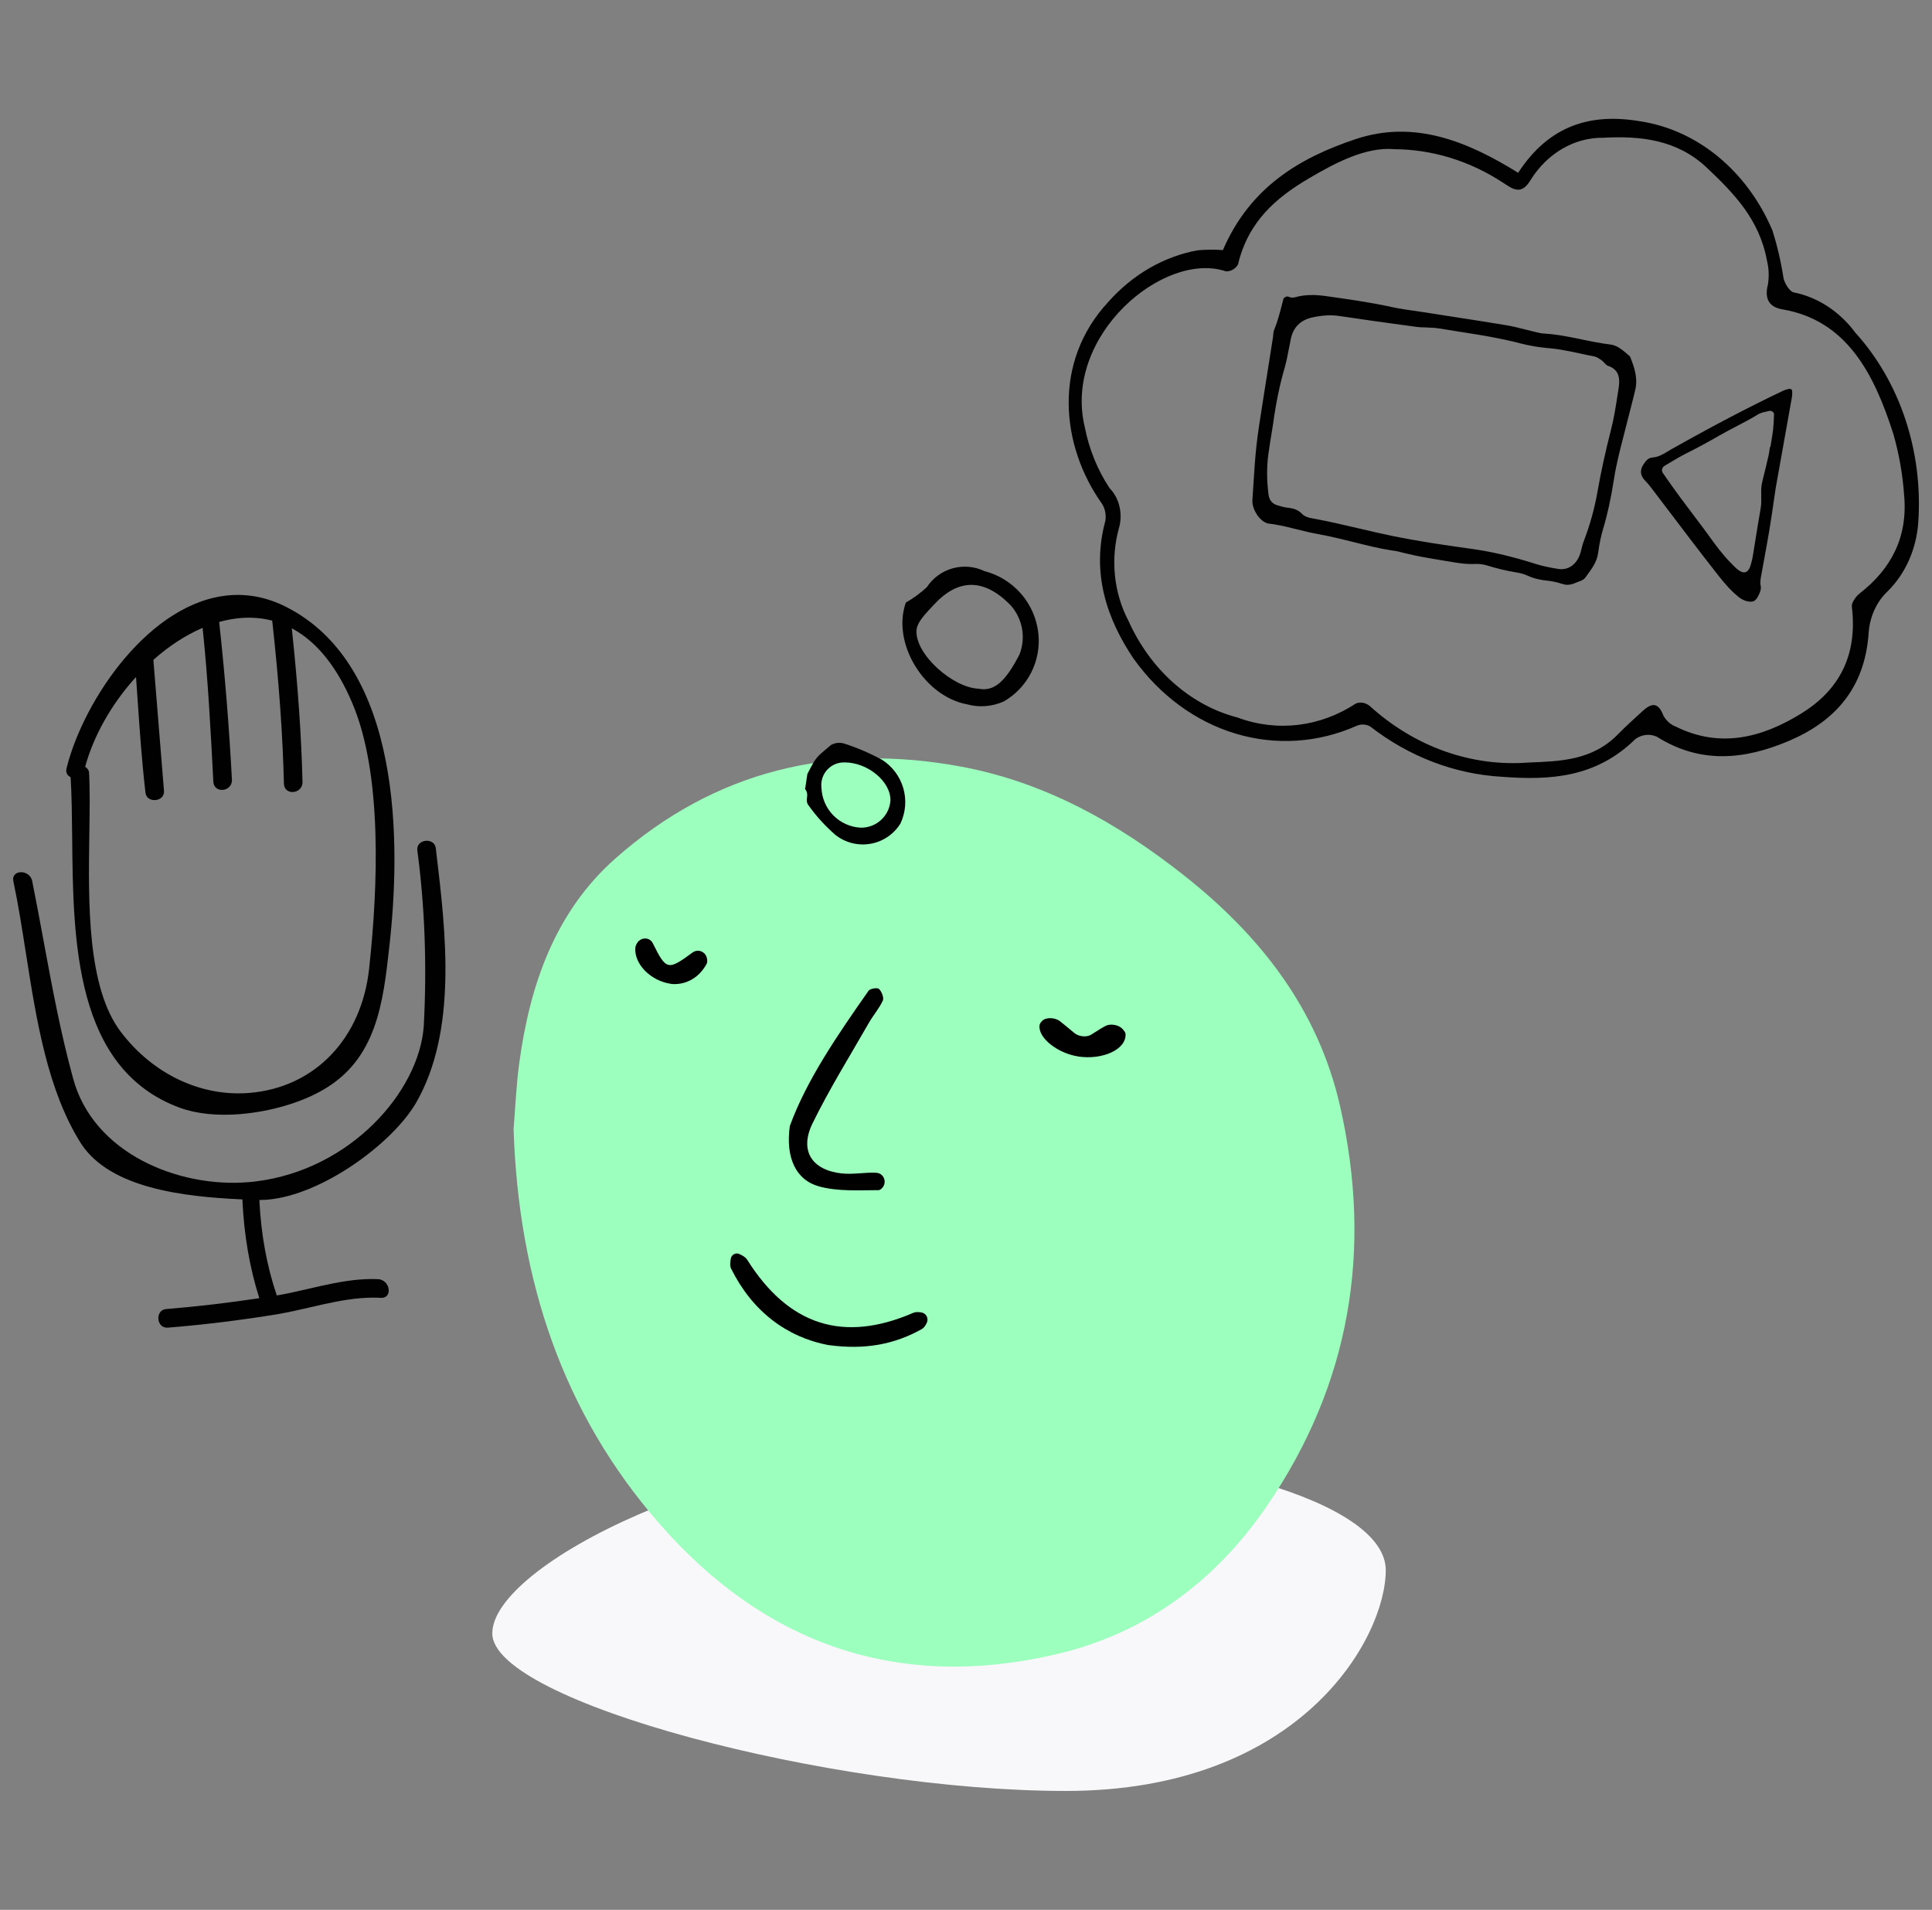 <?xml version="1.0" encoding="UTF-8"?>
<svg xmlns="http://www.w3.org/2000/svg" viewBox="0 0 420.86 415.94">
  <rect x="0" y="0" width="420.86" height="415.94" fill="#808080" stroke="none"/>
  <defs>
    <style>
      .cls-1 {
        fill: #010101;
      }

      .cls-2 {
        fill: #9CFFBD;
      }

      .cls-3 {
        fill: #f8f7fa;
        mix-blend-mode: multiply;
      }

      .cls-4 {
        isolation: isolate;
      }
    </style>
  </defs>
  <g class="cls-4">
    <g id="Layer_1" data-name="Layer 1">
      <g>
        <path class="cls-3" d="M107.24,355.74c0,14.87,73.86,34.31,124.95,34.31,51.09,0,69.68-33.22,69.68-48.09s-41.42-26.92-92.51-26.92c-51.09,0-102.12,25.83-102.12,40.69Z"/>
        <path class="cls-2" d="M111.88,245.95c1.09,32.82,10.63,61.67,31.75,85.87,23.02,26.38,52.03,36.48,86.43,28.47,19.43-4.52,34.65-15.88,45.87-32.24,18.24-26.6,23.1-55.9,15.98-87.17-4.82-21.14-17.45-37.22-34.17-50.37-14.37-11.31-30.06-20.11-48.23-23.52-28.26-5.29-53.84,.84-75.48,20-13.12,11.62-18.6,27.5-20.91,44.5-.69,5.08-.89,10.23-1.24,14.44Z"/>
        <g>
          <path d="M172.06,245.19c-.98,6.88,1.28,11.8,6.36,13.2,4.1,1.13,8.63,.82,12.97,.81,.28,0,.55-.21,.83-.53,.95-1.08,.45-2.83-.94-3.19-.15-.04-.3-.06-.45-.07-2.48-.11-5.02,.42-7.47,.15-6.53-.72-9.26-4.96-6.37-10.88,3.67-7.51,8.12-14.64,12.28-21.91,.95-1.66,2.25-3.13,3.04-4.85,.29-.63-.25-1.96-.83-2.54-.34-.33-1.94-.08-2.27,.39-6.85,9.75-13.56,19.58-17.14,29.42Z"/>
          <path d="M180.46,292.94c8,1.09,14.42-.16,20.36-3.49,.46-.26,.78-.76,1.06-1.33,.48-.97-.11-2.12-1.19-2.29-.64-.1-1.24-.13-1.74,.09-15.22,6.59-27.16,2.78-36.19-11.57-.34-.55-.99-.91-1.69-1.23-.79-.37-1.71,.12-1.87,.98-.14,.81-.23,1.59,.06,2.19,4.62,9.32,12.13,14.93,21.19,16.66Z"/>
          <path d="M234.8,230.08c5.31,.84,10.56-1.49,10.39-4.86-.02-.39-.34-.8-.76-1.22-.85-.85-2.62-1.11-3.66-.54-.34,.19-.67,.38-1,.57-.7,.43-1.38,.86-2.06,1.3-.96,.62-2.7,.46-3.66-.34-.67-.57-1.35-1.13-2.04-1.69-.36-.29-.73-.59-1.1-.88-1.09-.85-3.04-.91-3.86-.11-.32,.31-.55,.64-.6,.99-.35,2.75,3.96,6.08,8.34,6.77Z"/>
          <path d="M146.27,214.3c2.88,.24,5.85-1.09,7.65-4.35,.18-.32,.17-.76,.08-1.23-.2-1.13-1.32-1.88-2.43-1.6-.25,.06-.48,.16-.67,.3-5.43,4-5.76,3.92-8.72-2.04-.09-.19-.23-.35-.39-.5-.88-.83-2.34-.56-2.98,.47-.22,.34-.37,.69-.41,1.05-.3,3.47,3.25,7.25,7.87,7.89Z"/>
        </g>
      </g>
      <path class="cls-1" d="M266.39,54.47c5.92-13.75,16.8-20.13,28.92-24.17,12.73-4.25,24.33,.45,35.4,7.33,6.81-10.46,15.94-13.02,26.54-11.22h0c12.51,1.88,23.35,10.82,28.85,23.78,1.08,3.42,1.89,6.95,2.44,10.53,.33,1.18,1.39,2.86,2.25,2.97h0c5.21,1.05,9.94,4.15,13.37,8.76,9.74,10.74,14.77,25.89,13.71,41.31-.4,5.78-2.78,11.15-6.61,14.96-2.47,2.28-3.99,5.63-4.21,9.25-.87,12.23-7.68,19.26-17.29,23.36-9.72,4.14-19.3,5.12-28.84-.88h0c-1.54-.7-3.29-.5-4.69,.52-8.55,8.41-18.57,9.01-29.12,8.2h0c-10.24-.59-20.15-4.37-28.63-10.95-.93-.52-2-.56-2.96-.14-8.42,3.73-17.65,4.32-26.38,1.69-8.73-2.63-16.51-8.35-22.21-16.33-5.77-8.57-9.25-18.57-6.15-29.97,.23-1.34-.05-2.72-.77-3.82-8.89-12.52-10.82-30.76,1.45-43.93,5.29-5.94,12.06-9.85,19.38-11.2,1.85-.17,3.72-.19,5.57-.05h0Zm37.13-22c-6-.42-12.33,2.8-18.46,6.42-6.99,4.12-13.16,9.31-15.38,18.72-.6,.98-1.59,1.54-2.64,1.48-13.48-4.54-35.52,13.97-30.74,33.9,.94,4.84,2.79,9.39,5.42,13.34,2.09,2.14,2.9,5.47,2.07,8.53-1.93,6.81-1.19,14.24,2.04,20.37,4.81,10.68,13.5,18.38,23.76,21.04,8.59,3.2,17.97,2.08,25.8-3.07,1.04-.37,2.16-.15,3.03,.59,9.79,8.87,22.12,13.25,34.59,12.28,6.79-.27,13.89-.42,19.48-6.19,1.68-1.73,3.48-3.3,5.23-4.93,1.87-1.73,3.43-2.3,4.66,.97h0c.65,1.11,1.61,1.94,2.72,2.35,9.53,4.7,18.61,2.48,27.29-2.88,8.01-4.95,12.33-12.38,11.01-23.28-.1-.87,.91-2.25,1.71-2.87,6.69-5.22,10.59-12.09,9.66-21.61-.32-4.44-1.1-8.82-2.31-13.05-4.24-13.35-10.28-24.84-24.17-27.2-2.53-.43-4.07-1.92-3.17-5.43h0c.28-1.72,.21-3.5-.21-5.18-1.63-9.01-7.3-14.76-13.08-20.23-6.53-6.18-14.55-6.97-22.56-6.54h0c-6.3-.08-12.22,3.37-15.87,9.23-2.04,3.44-3.94,1.89-6,.55-7.27-4.77-15.51-7.29-23.9-7.29h0Z"/>
      <path class="cls-1" d="M197.34,131.22c1.64-.93,3.17-2.05,4.55-3.33,1.32-2.01,3.31-3.47,5.62-4.11,2.31-.65,4.78-.43,6.94,.6,3.1,.8,5.89,2.53,7.99,4.95,2.1,2.42,3.41,5.43,3.75,8.61,.32,2.93-.22,5.89-1.55,8.52-1.33,2.63-3.39,4.81-5.94,6.29-2.52,1.14-5.36,1.38-8.03,.65-9.36-1.75-16.48-13.34-13.34-22.18h0Zm15.82,18.77c3.29,.66,5.8-1.36,8.94-7.5h0c.71-1.84,.88-3.83,.5-5.77-.39-1.93-1.31-3.71-2.67-5.13-5.69-5.66-11.26-5.64-16.62,.24-1.5,1.65-3.6,3.63-3.67,5.54-.21,5.22,7.94,12.4,13.52,12.62h0Z"/>
      <path class="cls-1" d="M175.88,168.55c2.17-4.17,1.89-3.47,5.1-6.27h0c.91-.54,2.01-.65,3.01-.31,2.82,.92,5.55,2.09,8.16,3.51,2.24,1.43,3.88,3.62,4.62,6.17,.74,2.55,.52,5.29-.61,7.69-1.45,2.35-3.84,3.97-6.56,4.43-2.72,.47-5.52-.25-7.67-1.98-2.13-1.86-4.05-3.95-5.7-6.25-1.13-1.3,.25-2.35-.85-3.68l.5-3.33Zm8.19-2.5c-1.45-.07-2.85,.5-3.84,1.56-.99,1.06-1.46,2.5-1.29,3.94,.08,2.25,1,4.4,2.57,6.01,1.58,1.61,3.7,2.58,5.96,2.7,3.4,.07,6.26-2.53,6.5-5.91,.09-4.11-4.86-8.25-9.91-8.31h0Z"/>
      <g>
        <path class="cls-1" d="M340.83,127.29c-.23-.04-.46-.09-.7-.17-.7-.24-1.45-.42-2.25-.55-.25-.04-.5-.07-.76-.1-.34-.04-.68-.08-1.02-.13-1.3-.2-2.36-.51-3.34-.97-.7-.33-1.53-.56-2.6-.73-1.98-.32-4.03-.81-6.27-1.5-.31-.1-.64-.17-.98-.22-.55-.09-1.12-.12-1.69-.09-1.47,.07-2.87-.11-4.18-.31-.4-.06-.8-.13-1.19-.2l-1.4-.23c-1.63-.27-3.25-.54-4.87-.84-.95-.18-1.9-.4-2.83-.61l-.88-.2c-.22-.05-.45-.11-.67-.17-.35-.1-.71-.19-1.07-.25l-.12-.02c-.34-.04-.67-.09-1.01-.15-2.61-.41-5.22-1.06-7.74-1.69-1.04-.26-2.09-.52-3.13-.77-1.64-.39-3.41-.79-5.22-1.11-1.46-.26-2.94-.63-4.36-.99-1.64-.41-3.33-.83-5.03-1.1-.34-.05-.69-.1-1.03-.14h-.09c-1.85-.3-3.72-3.01-3.58-5.19l.08-1.19c.66-10.36,.68-10.76,2.39-21.48l2.01-12.73c.03-.18,.05-.37,.06-.56,.03-.38,.06-.73,.19-1.04,.76-1.83,1.26-3.77,1.74-5.65l.28-1.1c.07-.26,.59-.59,.95-.54,.03,0,.07,.01,.09,.03,.22,.09,.42,.16,.62,.19,.31,.05,.61,.03,.94-.06,1.96-.55,4.05-.62,6.76-.23l1.26,.18c1.9,.27,3.8,.54,5.7,.84,2.82,.45,5.14,.88,7.29,1.35,.8,.18,1.66,.34,2.72,.5,.69,.11,1.39,.21,2.09,.31,.66,.09,1.31,.19,1.96,.29,1.82,.28,3.65,.57,5.47,.85,2.32,.36,4.63,.71,6.95,1.08,1.88,.3,3.75,.6,5.63,.91,1.42,.23,2.84,.59,4.21,.94,.69,.17,1.38,.35,2.08,.51,.14,.03,.28,.07,.42,.1,.33,.08,.66,.16,.99,.22,.16,.03,.32,.04,.48,.05,1.13,.06,2.34,.19,3.68,.4,1.56,.25,3.13,.57,4.66,.89,1.53,.32,3.11,.64,4.67,.89,.53,.08,1.07,.16,1.6,.22l.15,.02c1.38,.22,2.5,1.17,3.57,2.09l.43,.36c.08,.07,.15,.17,.19,.26,.91,2.3,1.68,4.57,1.1,7.1-.31,1.36-.67,2.73-1.01,4.05-.24,.93-.48,1.85-.71,2.78-.27,1.08-.54,2.15-.82,3.22-.78,3.03-1.6,6.17-2.09,9.33-.68,4.32-1.43,7.79-2.38,10.93-.46,1.52-.81,3.21-1.1,5.31-.26,1.88-1.31,3.3-2.32,4.68-.16,.22-.32,.43-.47,.65-.33,.45-.83,.64-1.37,.84-.21,.07-.41,.15-.61,.24-.91,.42-1.72,.56-2.53,.43h0Zm-18.9-7.55c3.86,.61,7.96,1.61,12.54,3.06,1.42,.45,2.96,.79,4.99,1.11,2.29,.36,4.23-1.15,4.88-3.74l.08-.3c.17-.67,.34-1.36,.58-2,1.35-3.51,2.36-7.17,3.01-10.87,.74-4.24,1.7-8.62,2.92-13.38,.66-2.56,1.07-5.22,1.46-7.78l.21-1.34c.28-1.8,.28-3.98-2.33-4.83-.28-.09-.52-.36-.78-.63-.18-.2-.37-.41-.59-.56-.51-.36-1.08-.76-1.68-.87-1.02-.19-2.03-.41-3.05-.63-1.4-.3-2.84-.61-4.27-.84-.76-.12-1.46-.21-2.13-.27-1.14-.1-2.18-.23-3.19-.38-1.18-.19-2.3-.42-3.34-.69-3.98-1.05-7.97-1.72-12.06-2.36l-2.41-.38c-1.11-.18-2.23-.35-3.34-.54h-.08c-.59-.11-1.21-.13-1.8-.16-.24-.01-.47-.02-.71-.04-.27-.02-.54-.02-.81-.03-.46-.01-.93-.02-1.39-.09l-2.64-.36c-4.65-.64-9.46-1.29-14.18-2.01-1.81-.28-3.75-.18-5.93,.3-2.62,.57-4.21,2.18-4.72,4.78l-.1,.54c-.12,.61-.24,1.22-.37,1.83-.07,.34-.14,.68-.2,1.02-.16,.83-.33,1.69-.57,2.51-1.14,3.87-1.98,7.91-2.63,12.69-.08,.52-.17,1.07-.27,1.66-.23,1.43-.5,3.05-.72,4.66-.39,2.83-.38,5.73,.02,8.85,.16,1.26,.78,2.03,1.88,2.36l.38,.11c.5,.15,1.01,.31,1.53,.39,.08,.01,.17,.02,.25,.03,.21,.02,.41,.05,.62,.08,.84,.13,1.8,.39,2.63,1.27,.57,.61,1.54,.86,2.07,.95,3.46,.62,6.94,1.43,10.3,2.22,2.29,.54,4.66,1.09,7.01,1.58,2.72,.56,5.7,1.1,9.11,1.64,2.86,.45,5.77,.86,8.74,1.28,.36,.05,.72,.1,1.08,.16Z"/>
        <path class="cls-1" d="M380.79,131c-.79-.17-1.5-.51-2.15-1.05-1.39-1.15-2.7-2.54-4.24-4.51-1.97-2.51-4.03-5.16-6.1-7.88-1.61-2.1-3.2-4.21-4.8-6.32-1.33-1.75-2.66-3.5-3.99-5.25-.33-.44-.7-.86-1.1-1.26q-1.73-1.73-.32-3.71l.06-.09c.49-.69,.94-1.22,1.83-1.29,1.29-.09,2.36-.74,3.39-1.37,.27-.16,.54-.33,.81-.48,9.1-5.12,16.81-9.15,24.27-12.7,.44-.21,.96-.35,1.51-.42h0c.15,.02,.41,.27,.42,.37,.06,.52,.04,1.08-.06,1.6-.86,4.84-1.72,9.67-2.62,14.68l-.88,4.92c-.12,.83-.25,1.7-.38,2.58-.3,2.09-.62,4.26-.98,6.45-.34,2.06-.72,4.14-1.09,6.16-.2,1.08-.4,2.16-.59,3.24-.03,.17-.06,.33-.09,.49-.15,.78-.31,1.59-.15,2.43,.15,.79-.15,1.47-.57,2.28-.5,.97-1.06,1.29-1.99,1.14,0,0-.12-.02-.18-.03Zm4.89-41.51c-.11-.02-.21-.01-.31,.01-.22,.06-.44,.11-.67,.16-.6,.13-1.21,.27-1.72,.58-1.53,.95-3.15,1.79-4.72,2.61-1.2,.63-2.44,1.28-3.64,1.96-2.51,1.45-4.89,2.74-7.29,3.94-1.28,.64-2.54,1.39-3.75,2.12l-.94,.56c-.31,.18-.51,.45-.58,.76-.06,.29,0,.59,.19,.85,1.15,1.65,2.48,3.56,3.84,5.39,.85,1.16,1.72,2.3,2.59,3.45,.8,1.06,1.6,2.11,2.39,3.18,.39,.52,.77,1.05,1.15,1.57,1.46,2.02,2.97,4.11,4.77,5.92,.13,.13,.25,.26,.38,.39,.26,.27,.52,.54,.8,.79,.6,.54,1.11,.84,1.55,.91,.77,.12,1.33-.44,1.67-1.68l.09-.33c.12-.42,.24-.86,.31-1.3,.22-1.34,.44-2.68,.65-4.02,.36-2.21,.71-4.42,1.1-6.62,.16-.89,.14-1.8,.12-2.68-.02-1.02-.04-2.07,.22-3.08,.52-2.09,.97-3.94,1.36-5.64,.11-.46,.17-.94,.24-1.41,.02-.17,.05-.34,.07-.52l.11,.02,.02-.14c.06-.37,.12-.75,.18-1.12,.14-.84,.29-1.71,.39-2.58,.1-.88,.13-1.79,.17-2.66l.03-.65c.02-.38-.39-.71-.76-.77Z"/>
      </g>
      <g>
        <path class="cls-1" d="M52.38,242.64c-5.06,.41-9.62-.07-13.2-1.38-22.98-8.45-23.25-36.43-23.46-58.91-.05-4.65-.09-9.04-.33-12.99v-.1s-.1-.05-.1-.05c-.74-.38-1.02-1.11-.76-2.02,3.73-14.84,18.14-36.15,35.49-37.55,4.12-.33,8.21,.49,12.14,2.45,25.61,12.8,25.17,52.02,22.63,74.26-1.33,11.94-2.71,24.28-14.41,31.01-4.75,2.77-11.48,4.74-18,5.27h0Zm-23.05-94.87c-5.1,5.69-8.92,12.48-10.75,19.11l-.03,.12,.11,.07c.38,.26,.63,.62,.73,1.06,.22,3.79,.15,8.5,.07,13.48-.23,14.96-.51,33.58,6.94,43.23,6.96,9.11,17.39,14.04,27.9,13.19,14.25-1.16,24.5-11.82,26.12-27.17,1.94-17.84,2.88-42.33-3.66-57.68-3.27-7.8-7.62-13.25-12.9-16.18l-.3-.17,.04,.34c1.31,12.34,2.06,23.22,2.3,33.28-.06,1.29-1.08,1.96-2,2.04s-1.94-.42-2.05-1.7c-.25-10.65-1.08-22.26-2.54-35.5v-.12s-.13-.03-.13-.03c-2.15-.55-4.41-.73-6.73-.54-1.49,.12-3.03,.4-4.56,.82l-.15,.04,.02,.15c1.23,11.28,2.17,22.85,2.77,34.39-.06,1.28-1.08,1.96-2,2.03s-1.94-.42-2.05-1.7c-.6-11.44-1.16-22.2-2.32-33.35l-.03-.24-.22,.1c-3.59,1.57-7.1,3.86-10.43,6.81l-.07,.06,2.31,28.52c.1,1.27-.9,1.94-1.87,2.02s-2.07-.42-2.17-1.69c-.76-6.55-1.24-13.36-1.69-19.94-.11-1.58-.22-3.17-.33-4.74l-.03-.42-.28,.31Z"/>
        <path class="cls-1" d="M36.52,289.14c-1.27,.1-1.94-.9-2.02-1.87s.42-2.07,1.69-2.17c6.55-.53,13.32-1.32,20.1-2.34l.2-.03-.06-.2c-2.06-6.51-3.28-13.63-3.62-21.16v-.16s-.17,0-.17,0c-12.88-.58-28.49-2.46-34.88-11.99-7.41-11.59-9.82-27-12.16-41.9-.85-5.43-1.66-10.57-2.69-15.4-.11-.53-.03-.99,.23-1.33,.27-.36,.73-.59,1.27-.63,.93-.08,2.13,.42,2.56,1.7,.86,4.25,1.68,8.71,2.48,13.02,1.86,10.04,3.78,20.42,6.47,30.17,4.39,16.35,22.94,23.86,38.16,22.62,.55-.04,1.1-.1,1.64-.17,20.57-2.51,35.53-19.49,36.59-33.77,.71-13.25,.23-26.17-1.41-38.4-.1-1.26,.9-1.93,1.87-2.01s2.07,.42,2.17,1.69l.11,.93c2.06,17.26,4.63,38.74-4.44,54.49-5.27,8.95-20.57,20.09-32.4,21.05h0c-.51,.04-1.01,.06-1.51,.07h-.19s0,.19,0,.19c.36,7.3,1.62,14.19,3.74,20.46l.05,.14,.15-.03c2.28-.39,4.58-.93,6.81-1.44,3.6-.83,7.32-1.69,11.02-1.99,1.53-.12,2.94-.15,4.32-.07,1.4,.23,2.12,1.48,2.08,2.53-.04,.88-.57,1.45-1.41,1.52-.09,0-.19,0-.29,0-1.4-.08-2.83-.05-4.37,.07-3.72,.3-7.46,1.16-11.07,2-2.22,.51-4.52,1.04-6.79,1.44-8.02,1.33-16.18,2.33-24.26,2.99Z"/>
      </g>
    </g>
  </g>
</svg>